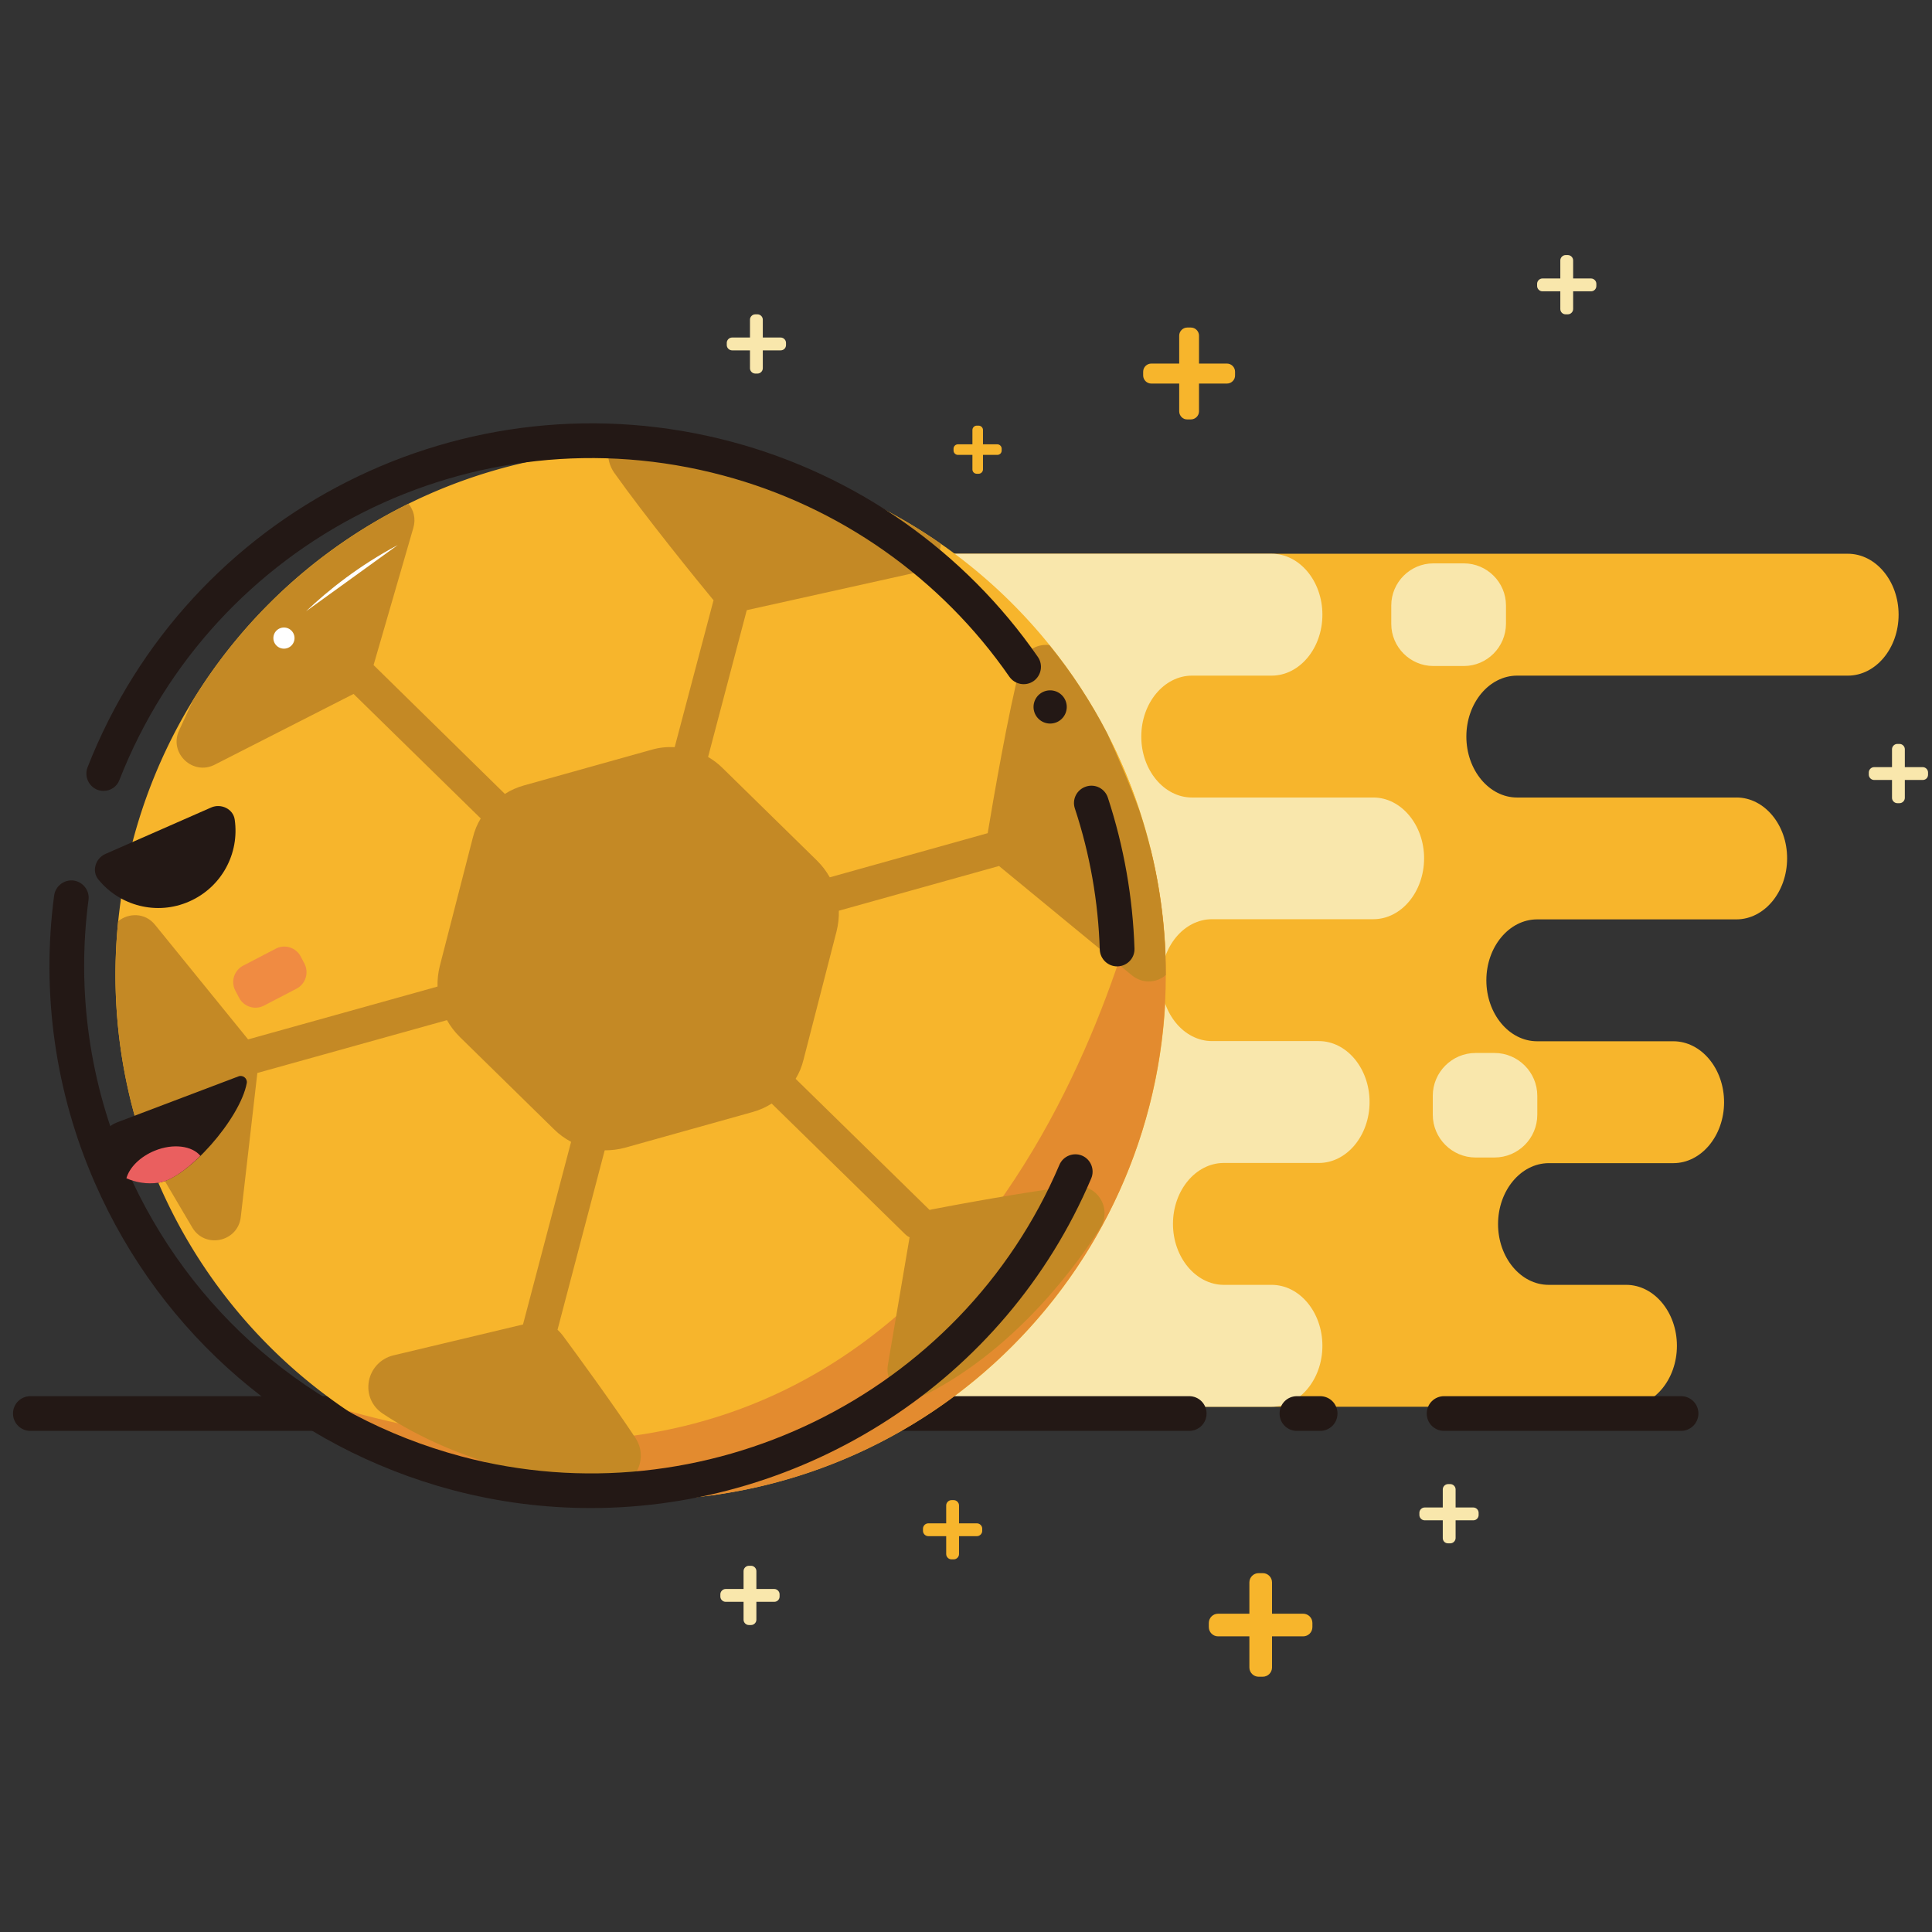 <?xml version="1.0" standalone="no"?><!DOCTYPE svg PUBLIC "-//W3C//DTD SVG 1.1//EN" "http://www.w3.org/Graphics/SVG/1.1/DTD/svg11.dtd"><svg t="1752236661596" class="icon" viewBox="0 0 1024 1024" version="1.1" xmlns="http://www.w3.org/2000/svg" p-id="6007" xmlns:xlink="http://www.w3.org/1999/xlink" width="200" height="200"><rect x="0" y="0" width="1024" height="1024" fill="#333333" stroke="none"/><path d="M920.4 422.7H804.1c-14.8 0-26.9-14.5-26.9-32.3 0-17.8 12.1-32.3 26.9-32.3H979.4c14.8 0 26.9-14.5 26.9-32.3 0-17.8-12.1-32.3-26.9-32.3h-531v452.1h413.5c14.8 0 26.9-14.5 26.9-32.3 0-17.8-12.1-32.3-26.9-32.3h-41.1c-14.8 0-26.8-14.5-26.8-32.2s12-32.2 26.8-32.3h66.1c14.8 0 26.9-14.5 26.9-32.3 0-17.8-12.1-32.3-26.9-32.3h-72.2c-14.8 0-26.9-14.5-26.9-32.3 0-17.8 12.1-32.3 26.9-32.3h105.6c14.8 0 26.9-14.5 26.9-32.3 0.1-17.7-12-32.3-26.8-32.3z" fill="#F7B52C" p-id="6008"></path><path d="M727.9 422.7H631.8c-14.8 0-26.9-14.5-26.9-32.3 0-17.8 12.1-32.3 26.9-32.3H674c14.8 0 26.9-14.5 26.9-32.3 0-17.8-12.1-32.3-26.9-32.3H276.1v452.1H674c14.8 0 26.9-14.5 26.9-32.3 0-17.8-12.1-32.3-26.9-32.3h-25.5c-14.7-0.1-26.8-14.6-26.8-32.3s12-32.2 26.8-32.3H699c14.8 0 26.9-14.5 26.9-32.3 0-17.8-12.1-32.3-26.9-32.3h-56.6c-14.8 0-26.9-14.5-26.9-32.3 0-17.8 12.1-32.3 26.9-32.3h85.5c14.8 0 26.9-14.5 26.9-32.3 0-17.6-12.1-32.2-26.9-32.2zM775.9 353h-16.2c-12.2 0-22.3-10-22.3-22.3v-9.8c0-12.2 10-22.3 22.3-22.3h16.2c12.2 0 22.3 10 22.3 22.3v9.8c-0.1 12.3-10.1 22.3-22.3 22.3zM792.1 613.5h-10c-12.5 0-22.7-10.2-22.7-22.7v-10c0-12.5 10.2-22.7 22.7-22.7h10c12.5 0 22.7 10.2 22.7 22.7v10c0 12.6-10.2 22.7-22.7 22.7z" fill="#F9E7AC" p-id="6009"></path><path d="M891 758.4H765.4c-5.1 0-9.2-4.1-9.2-9.2s4.1-9.2 9.2-9.2H891c5.1 0 9.2 4.1 9.2 9.2s-4.2 9.2-9.2 9.2zM699.7 758.4h-12.3c-5.1 0-9.2-4.1-9.2-9.2s4.1-9.2 9.2-9.2h12.3c5.1 0 9.2 4.1 9.2 9.2s-4.1 9.2-9.2 9.2zM630.3 758.4H469.9c-5.1 0-9.2-4.1-9.2-9.2s4.1-9.2 9.2-9.2h160.4c5.1 0 9.2 4.1 9.2 9.2s-4.1 9.2-9.2 9.2zM177.9 758.4H16.1c-5.1 0-9.2-4.1-9.2-9.2s4.1-9.2 9.2-9.2H178c5.1 0 9.2 4.1 9.2 9.2-0.1 5.1-4.2 9.2-9.3 9.2z" fill="#231815" p-id="6010"></path><path d="M339.6 516.7m-278.4 0a278.4 278.4 0 1 0 556.8 0 278.4 278.4 0 1 0-556.8 0Z" fill="#F7B52C" p-id="6011"></path><path d="M617.9 516.7c0-23.1-2.8-45.6-8.2-67.1-17.2 78.9-105.9 387.9-425.8 298 44.4 30 98 47.5 155.6 47.5 153.8 0 278.4-124.6 278.4-278.4z" fill="#E38B2F" p-id="6012"></path><path d="M586.8 388.6c5.8 12.4 11.8 26.3 17.2 40.9-4.7-14.2-10.5-27.8-17.2-40.9z" fill="#F7B52C" p-id="6013"></path><path d="M586.8 388.6c-8.6-16.6-18.9-32.3-30.6-46.7-0.6-0.1-1.2-0.1-1.8-0.1-6.3 0-11.9 4.3-13.4 10.4-6.8 26.3-14.6 71.9-17.5 89.4L439.8 465c-1.8-3.2-4-6.1-6.7-8.8L382.9 407c-2.3-2.3-4.9-4.2-7.6-5.8l20.5-77.8 89.6-19.9c6.7-1.5 11.9-6.8 13.1-13.6 0.1-0.5 0.2-1.1 0.2-1.6-45.1-31.5-99.9-49.9-159.1-49.9-5.8 0-11.5 0.2-17.2 0.5-0.4 4 0.7 8.1 3.1 11.6 16.6 23.4 44.3 57.5 52.4 67.3l0.3 0.3-20.6 77.9c-4.1-0.2-8.3 0.2-12.3 1.4l-67.6 18.9c-3.6 1-7 2.5-10.1 4.5L198 352.5l21.1-72.8c1.4-4.9 0.1-9.4-2.6-12.7-47.1 23.3-86.7 59.4-114.1 103.9l-7.5 16.3c-5.5 12 7.4 24.2 19.1 18l73.4-37.4 67.4 66c-1.9 3.1-3.3 6.5-4.2 10.2l-17.5 68c-0.9 3.6-1.3 7.3-1.2 10.9l-100.4 28-49.3-60.7c-5.3-6.6-14.1-6.4-19.6-1.9-0.9 9.3-1.4 18.8-1.4 28.4 0 28.8 4.4 56.6 12.5 82.7 2.9 7 6.2 13.9 10.1 20.5l18.1 30.7c6.7 11.4 24.1 7.7 25.7-5.4l8.8-76.5 100.5-28c1.8 3.2 4 6.1 6.7 8.8l50.1 49.1c2.7 2.7 5.7 4.8 9 6.6L277.2 702l-68.8 16.4c-6.6 1.6-11.7 7-12.9 13.7-1.2 6.8 1.6 13.3 7.3 17.1 40.7 27.1 91.3 36.2 117.8 39.3 0.7 0.1 1.4 0.1 2 0.1 6.3 0 12-3.4 15-9s2.7-12.3-0.9-17.6c-12.9-19.4-31.3-44.5-38.6-54.4-0.8-1-1.7-2-2.6-2.8l25-95.1c3.6 0 7.2-0.4 10.8-1.4l67.6-18.9c3.6-1 7-2.5 10.1-4.5l70.7 69.2c0.7 0.7 1.5 1.3 2.4 1.7l-11.5 67.6c-0.7 4.2 0.4 8.5 3.2 11.7 2.8 3.3 6.8 5.2 11.1 5.2 2.3 0 4.6-0.6 6.7-1.6 48.5-25.1 80.2-69.9 91.6-88 2.8-4.5 3-10.1 0.4-14.7s-7.4-7.5-12.7-7.5c-0.4 0-1.4 0.1-1.8 0.1-25.2 3-63.8 10.2-75.1 12.4-0.4 0.1-0.9 0.2-1.3 0.3l-0.3-0.3-70.7-69.2c1.9-3.1 3.3-6.5 4.2-10.2l17.5-68c0.9-3.6 1.3-7.3 1.2-10.9l84.9-23.7 70.5 58c2.5 2 5.6 3.2 8.8 3.2 3.3 0 6.6-1.2 9.1-3.4 0-30.5-4.9-59.8-14-87.2-5.4-14.7-11.4-28.6-17.1-41z" fill="#C48925" p-id="6014"></path><path d="M54.9 419.2c-1.1 0-2.2-0.2-3.3-0.6-4.7-1.9-7-7.2-5.2-11.9C99.7 270.6 246.6 196.4 388 234.2c65.8 17.6 123.4 58.1 162.1 114 2.9 4.2 1.8 9.9-2.3 12.8-4.2 2.9-9.9 1.8-12.8-2.3-36.3-52.4-90.2-90.3-151.8-106.7-132.4-35.4-270 34-319.9 161.4-1.3 3.6-4.8 5.8-8.4 5.8zM313.1 799.3c-24.4 0-49-3.1-73.5-9.6-85-22.7-154-82-189.3-162.7-21-47.9-28.5-100.6-21.6-152.4 0.7-5 5.3-8.5 10.3-7.9 5 0.7 8.6 5.3 7.9 10.3-6.4 48.4 0.6 97.7 20.3 142.6 33.1 75.5 97.6 131 177.2 152.3 128.8 34.4 265-32 317.1-154.5 2-4.7 7.4-6.8 12-4.9 4.7 2 6.8 7.4 4.9 12-45.7 107.8-152.3 174.8-265.3 174.8zM592.1 512.2c-4.9 0-9-3.9-9.2-8.9-0.8-25.4-5.2-50.6-13.2-74.8-1.6-4.8 1-10 5.9-11.6 4.8-1.6 10 1 11.6 5.9 8.5 25.9 13.2 52.8 14.1 79.9 0.2 5.1-3.8 9.3-8.9 9.5h-0.3z" fill="#231815" p-id="6015"></path><path d="M556.6 374.7m-8.8 0a8.8 8.8 0 1 0 17.6 0 8.8 8.8 0 1 0-17.6 0Z" fill="#231815" p-id="6016"></path><path d="M100.3 477.8c17.3-7.6 26.7-25.6 24.1-43.4-0.8-5.7-7.3-8.7-12.5-6.4l-56 24.6c-5.3 2.3-7.4 9.1-3.8 13.5 11.3 14 31 19.3 48.2 11.7z" fill="#231815" p-id="6017"></path><path d="M157.2 524l-17.3 9c-4.8 2.5-10.7 0.6-13.2-4.2l-2-3.8c-2.5-4.8-0.6-10.7 4.2-13.2l17.3-9c4.8-2.5 10.7-0.6 13.2 4.2l2 3.8c2.4 4.8 0.6 10.7-4.2 13.2z" fill="#F08B42" p-id="6018"></path><path d="M83.8 626.9c15.6-2.1 43.6-34.1 47-52.9 0.4-2.4-2.1-4.4-4.4-3.5L62 594.9c-9 3.4-11.9 14.9-5.5 22 6.7 7.4 16.7 11.4 27.3 10z" fill="#231815" p-id="6019"></path><path d="M82 609.9c-7.8 3.2-13.4 8.9-15 14.6 5.1 2.3 10.9 3.2 16.8 2.4 6.3-0.8 14.6-6.5 22.4-14.3-4.4-5.3-14.4-6.7-24.2-2.7z" fill="#EA5F5F" p-id="6020"></path><path d="M162.2 324c11.9-11.3 28.1-24.2 48.6-35.1" fill="#FFFFFF" p-id="6021"></path><path d="M150.5 338.2m-5.6 0a5.6 5.6 0 1 0 11.2 0 5.6 5.6 0 1 0-11.2 0Z" fill="#FFFFFF" p-id="6022"></path><path d="M528.6 241.1h-20.9c-1.2 0-2.3-1-2.3-2.3v-1c0-1.2 1-2.3 2.3-2.3h20.9c1.2 0 2.3 1 2.3 2.3v1c0 1.3-1 2.3-2.3 2.3z" fill="#F7B52C" p-id="6023"></path><path d="M515.4 248.8v-20.9c0-1.2 1-2.3 2.3-2.3h1c1.2 0 2.3 1 2.3 2.3v20.9c0 1.2-1 2.3-2.3 2.3h-1c-1.3 0-2.3-1-2.3-2.3z" fill="#F7B52C" p-id="6024"></path><path d="M413.8 185.7H388c-1.5 0-2.8-1.3-2.8-2.8v-1.2c0-1.5 1.3-2.8 2.8-2.8h25.8c1.5 0 2.8 1.3 2.8 2.8v1.2c0 1.6-1.3 2.8-2.8 2.8z" fill="#F9E7AC" p-id="6025"></path><path d="M397.5 195.2v-25.8c0-1.5 1.3-2.8 2.8-2.8h1.2c1.5 0 2.8 1.3 2.8 2.8v25.8c0 1.5-1.3 2.8-2.8 2.8h-1.2c-1.5 0-2.8-1.3-2.8-2.8z" fill="#F9E7AC" p-id="6026"></path><path d="M650.3 203.3h-40.1c-2.4 0-4.3-2-4.3-4.3v-2c0-2.4 2-4.3 4.3-4.3h40.1c2.4 0 4.3 2 4.3 4.3v1.9c0.1 2.4-1.9 4.4-4.3 4.4z" fill="#F7B52C" p-id="6027"></path><path d="M625 218v-40.1c0-2.4 2-4.3 4.3-4.3h1.9c2.4 0 4.3 2 4.3 4.3V218c0 2.4-2 4.3-4.3 4.3h-1.9c-2.3 0.1-4.3-1.9-4.3-4.3z" fill="#F7B52C" p-id="6028"></path><path d="M843.3 154.4h-25.8c-1.5 0-2.8-1.3-2.8-2.8v-1.2c0-1.5 1.3-2.8 2.8-2.8h25.8c1.5 0 2.8 1.3 2.8 2.8v1.2c0 1.5-1.2 2.8-2.8 2.8z" fill="#F9E7AC" p-id="6029"></path><path d="M827 163.8V138c0-1.5 1.3-2.8 2.8-2.8h1.2c1.5 0 2.8 1.3 2.8 2.8v25.8c0 1.5-1.3 2.8-2.8 2.8h-1.2c-1.5 0-2.8-1.2-2.8-2.8z" fill="#F9E7AC" p-id="6030"></path><path d="M410.4 849h-25.8c-1.5 0-2.8-1.3-2.8-2.8V845c0-1.5 1.3-2.8 2.8-2.8h25.8c1.5 0 2.8 1.3 2.8 2.8v1.2c0 1.6-1.3 2.8-2.8 2.8z" fill="#F9E7AC" p-id="6031"></path><path d="M394.1 858.5v-25.8c0-1.5 1.3-2.8 2.8-2.8h1.2c1.5 0 2.8 1.3 2.8 2.8v25.8c0 1.5-1.3 2.8-2.8 2.8h-1.2c-1.5 0-2.8-1.3-2.8-2.8z" fill="#F9E7AC" p-id="6032"></path><path d="M517.8 814.2H492c-1.5 0-2.8-1.3-2.8-2.8v-1.2c0-1.5 1.3-2.8 2.8-2.8h25.8c1.5 0 2.8 1.3 2.8 2.8v1.2c0 1.5-1.3 2.8-2.8 2.8z" fill="#F7B52C" p-id="6033"></path><path d="M501.5 823.7v-25.8c0-1.5 1.3-2.8 2.8-2.8h1.2c1.5 0 2.8 1.3 2.8 2.8v25.8c0 1.5-1.3 2.8-2.8 2.8h-1.2c-1.5 0-2.8-1.3-2.8-2.8z" fill="#F7B52C" p-id="6034"></path><path d="M780.9 805.8h-25.8c-1.5 0-2.8-1.3-2.8-2.8v-1.2c0-1.5 1.3-2.8 2.8-2.8h25.8c1.5 0 2.8 1.3 2.8 2.8v1.2c0 1.5-1.2 2.8-2.8 2.8z" fill="#F9E7AC" p-id="6035"></path><path d="M764.7 815.2v-25.8c0-1.5 1.3-2.8 2.8-2.8h1.2c1.5 0 2.8 1.3 2.8 2.8v25.8c0 1.5-1.3 2.8-2.8 2.8h-1.2c-1.6 0-2.8-1.2-2.8-2.8z" fill="#F9E7AC" p-id="6036"></path><path d="M690.7 867.3h-45.1c-2.7 0-4.9-2.2-4.9-4.9v-2.2c0-2.7 2.2-4.9 4.9-4.9h45.1c2.7 0 4.9 2.2 4.9 4.9v2.2c0 2.7-2.2 4.9-4.9 4.9z" fill="#F7B52C" p-id="6037"></path><path d="M662.2 883.8v-45.1c0-2.7 2.2-4.9 4.9-4.9h2.2c2.7 0 4.9 2.2 4.9 4.9v45.1c0 2.7-2.2 4.9-4.9 4.9h-2.2c-2.7 0-4.9-2.2-4.9-4.9z" fill="#F7B52C" p-id="6038"></path><path d="M1019.1 413.4h-25.8c-1.5 0-2.8-1.3-2.8-2.8v-1.2c0-1.5 1.3-2.8 2.8-2.8h25.8c1.5 0 2.8 1.3 2.8 2.8v1.2c0 1.6-1.2 2.8-2.8 2.8z" fill="#F9E7AC" p-id="6039"></path><path d="M1002.8 422.9v-25.8c0-1.5 1.3-2.8 2.8-2.8h1.2c1.5 0 2.8 1.3 2.8 2.8v25.8c0 1.5-1.3 2.8-2.8 2.8h-1.2c-1.5 0-2.8-1.3-2.8-2.8z" fill="#F9E7AC" p-id="6040"></path></svg>